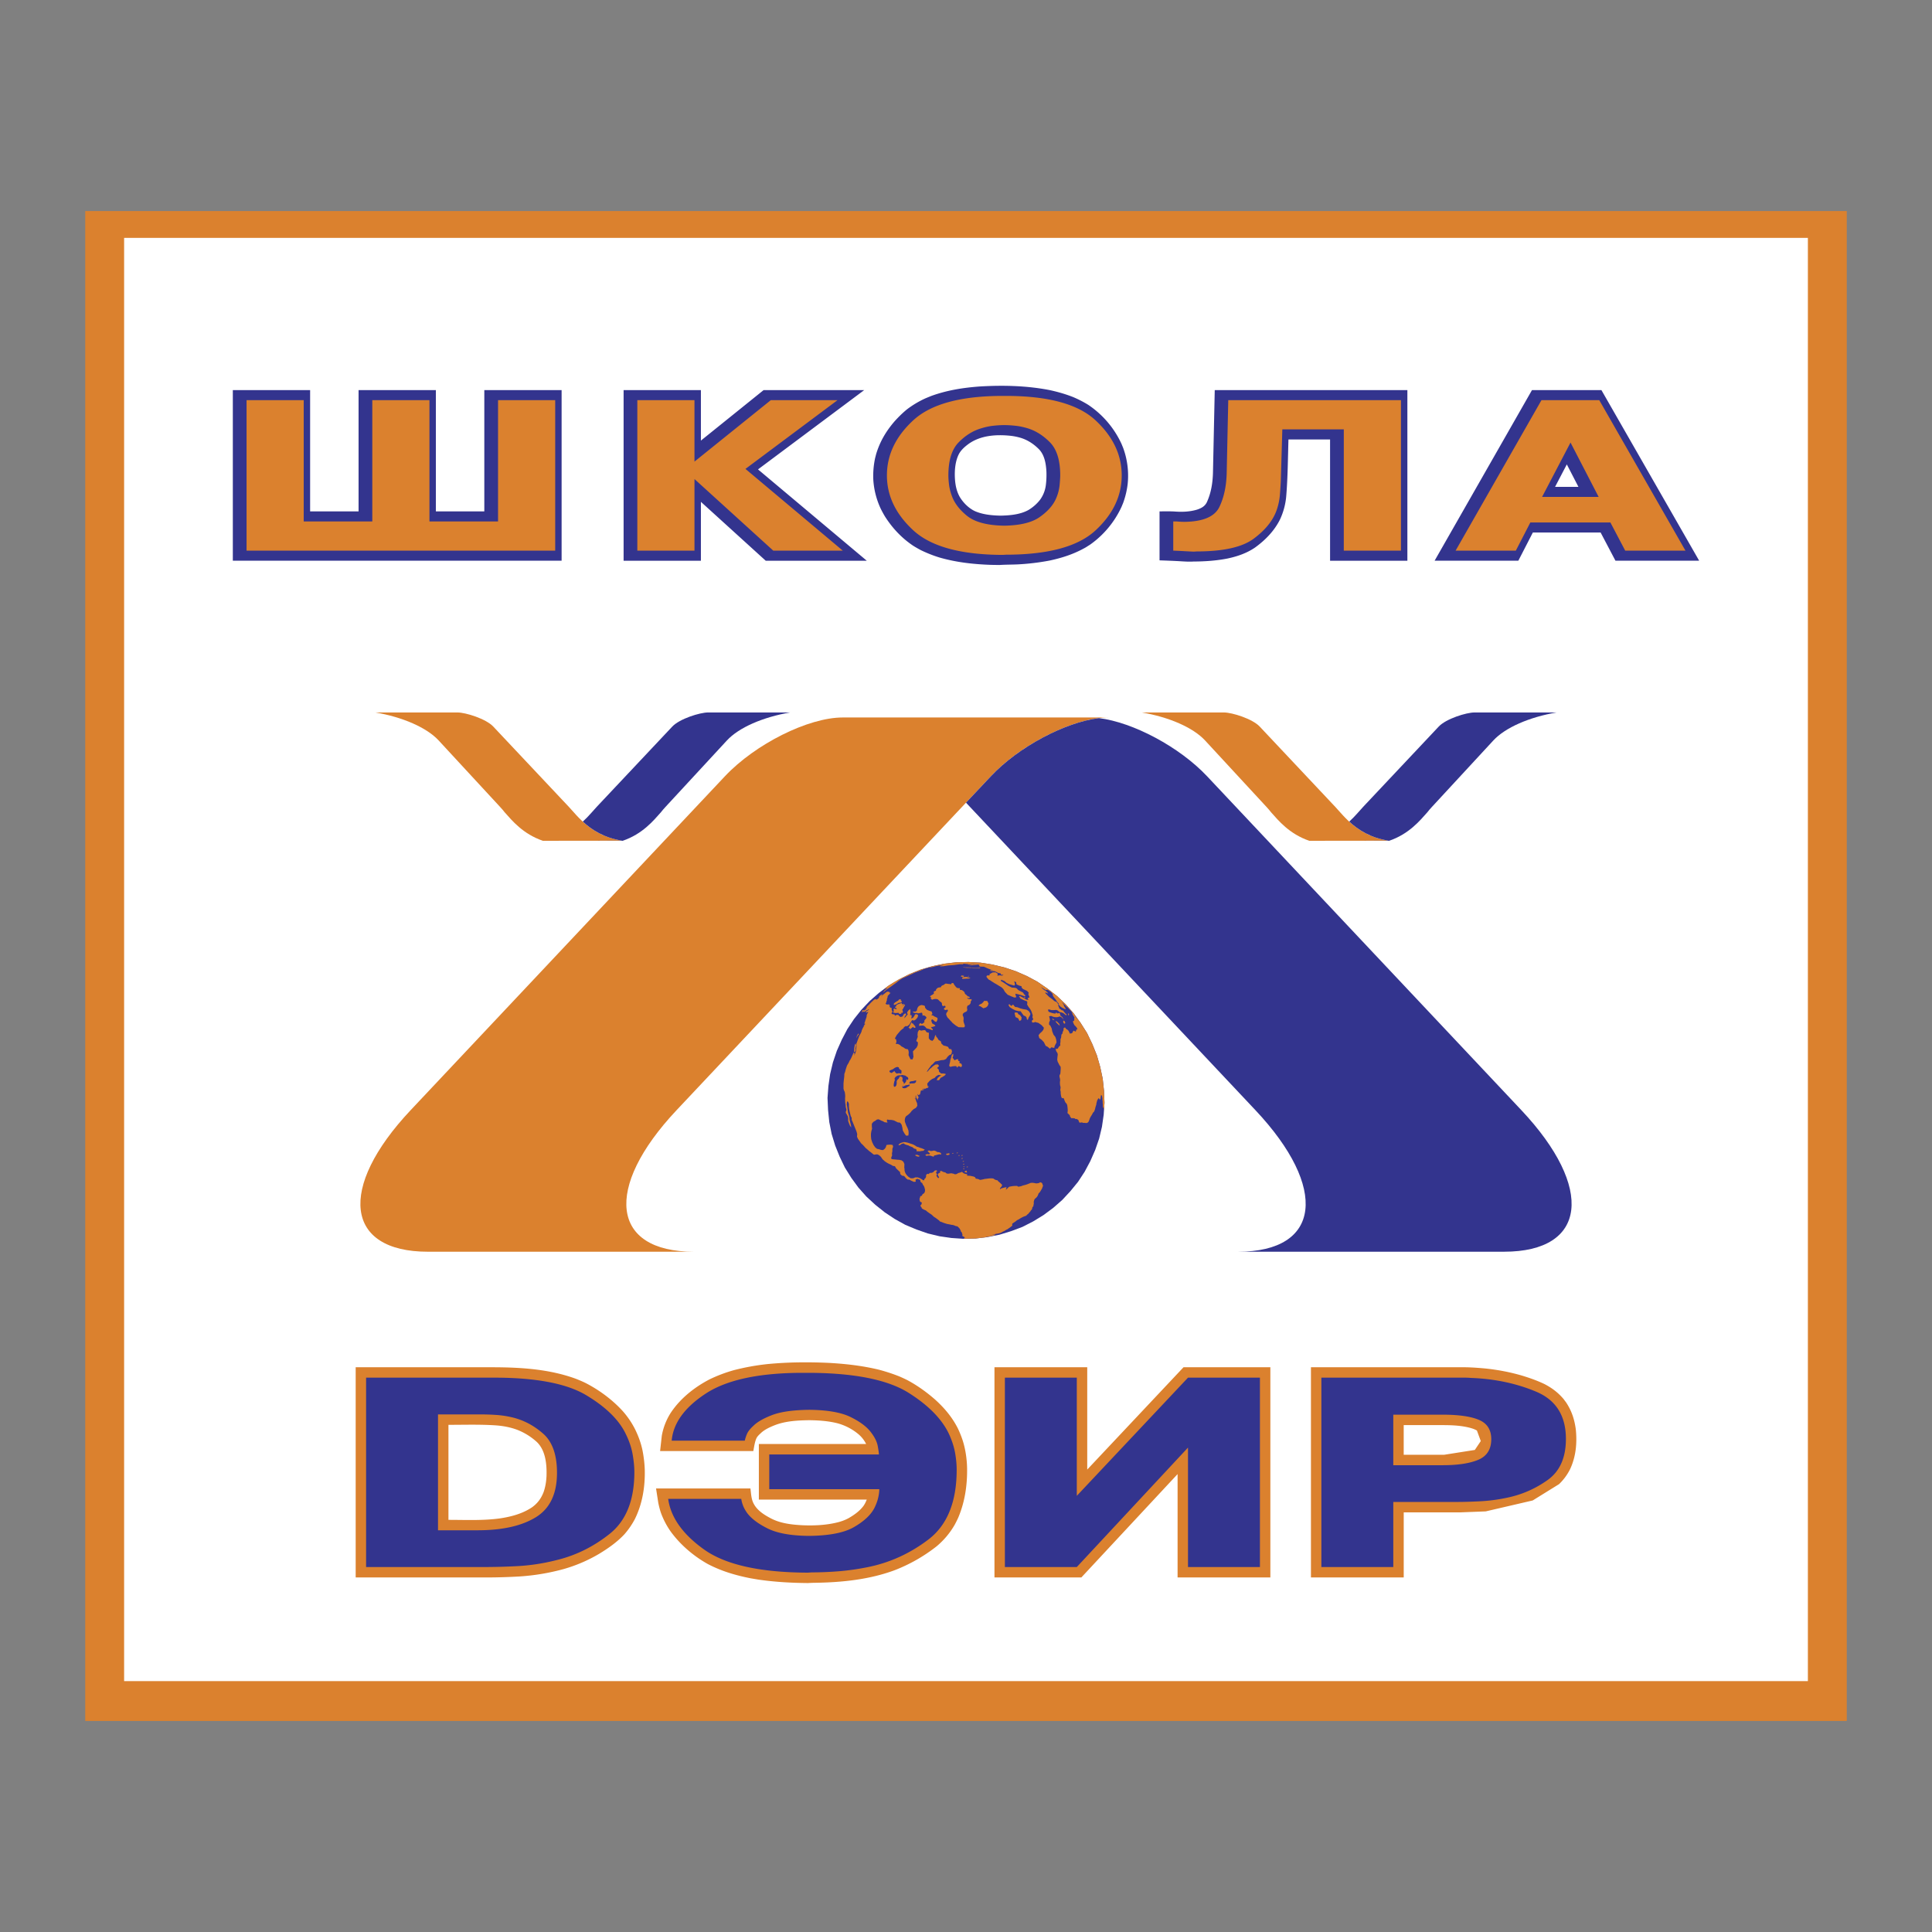 <svg xmlns="http://www.w3.org/2000/svg" width="2500" height="2500" viewBox="0 0 192.756 192.756"><rect x="0" y="0" width="192.756" height="192.756" fill="#808080" stroke="none"/><g fill-rule="evenodd" clip-rule="evenodd"><path fill="#fff" fill-opacity="0" d="M0 0h192.756v192.756H0V0z"/><path fill="#db812e" d="M8.504 21.058h175.748v150.641H8.504V21.058z"/><path fill="#fff" d="M12.383 23.733h167.99v143.992H12.383V23.733z"/><path d="M84.079 71.583h26.532c-3.428 0-8.717 2.639-11.752 5.863L67.504 110.76c-7.312 7.77-6.537 14.125 1.723 14.125H42.694c-8.259 0-9.034-6.355-1.723-14.125l31.355-33.313c3.037-3.225 8.324-5.864 11.753-5.864z" fill="#db812e"/><path d="M96.378 80.083l28.874 30.676c7.312 7.77 6.537 14.125-1.723 14.125h26.533c8.26 0 9.033-6.355 1.723-14.125L120.43 77.447c-2.764-2.935-7.391-5.384-10.787-5.801-3.395.417-8.021 2.866-10.783 5.801l-2.482 2.636z" fill="#33348e"/><path d="M122.105 71.082h-8.188c2.699.457 5.121 1.502 6.314 2.795l6.119 6.621c.176.187.33.369.467.547.738.825 1.824 2.163 3.814 2.842l7.928-.01c-3.08-.47-4.463-2.445-5.342-3.379l-7.535-8.007c-.729-.776-2.752-1.409-3.577-1.409z" fill="#db812e"/><path d="M147.117 71.082h8.189c-2.701.457-5.123 1.502-6.316 2.795l-6.119 6.621c-.176.187-.33.369-.467.547-.736.825-1.824 2.163-3.812 2.842l-3.98-.005 3.949-.005c-1.834-.28-3.066-1.095-3.947-1.904.6-.55 1.035-1.097 1.391-1.475l7.537-8.007c.728-.776 2.753-1.409 3.575-1.409z" fill="#33348e"/><path d="M45.638 71.082H37.45c2.7.457 5.122 1.502 6.316 2.795l6.119 6.621c.176.187.33.369.467.547.737.825 1.825 2.163 3.813 2.842l7.929-.01c-3.081-.47-4.463-2.445-5.342-3.379l-7.537-8.007c-.729-.776-2.753-1.409-3.577-1.409z" fill="#db812e"/><path d="M70.65 71.082h8.188c-2.699.457-5.122 1.502-6.315 2.795l-6.119 6.621c-.176.187-.33.369-.467.547-.738.825-1.825 2.163-3.814 2.842l-3.979-.005 3.95-.005c-1.835-.28-3.066-1.095-3.948-1.904.599-.55 1.036-1.097 1.391-1.475l7.536-8.007c.73-.776 2.754-1.409 3.577-1.409zM93.042 96.393l-1.167.334-1.119.451-1.071.539-1.031.621-.962.723-.907.796-.826.868-.757.949-.661.996-.56 1.07-.491 1.1-.389 1.152-.28 1.174-.171 1.188-.088 1.185.054 1.215.123 1.201.232 1.174.355 1.16.45 1.119.518 1.078.642 1.03.703.963.798.9.887.818.948.758.997.662 1.057.586 1.112.465 1.133.394 1.174.282 1.18.17 1.207.082 1.202-.028 1.193-.144 1.194-.238 1.14-.348 1.147-.43 1.07-.547 1.031-.632.961-.711.909-.797.818-.881.764-.936.656-1.002.564-1.058.487-1.112.394-1.138.279-1.174.172-1.188.082-1.207-.049-1.195-.128-1.201-.252-1.186-.328-1.146-.452-1.119-.525-1.1-.635-1.002-.701-.969-.799-.908-.887-.84-.949-.736-.996-.682-1.056-.566-1.114-.484-1.133-.375-1.171-.281-1.196-.19-1.2-.062-1.201.027-1.215.136-1.166.247z" fill="#33348e"/><path d="M92.066 117.721l.143.049.007-.123.103-.09.075-.143v-.172l.116-.135.13.033.123-.115.211-.014.15-.076.13-.143.164-.035.102.076-.109.068-.014.129.096.131-.075.123.082.148.116.123.082-.109-.103-.143-.034-.143.096-.109.137-.055v-.164h.149l.15.088.252.068.055.068.164.049.164-.021.177-.027.246.049.116.055.164-.021.17-.102.198-.055.19-.068.041.055.15.109.164.047.149.027-.007.145.171.006.178.014.137.033.149.027.172.082.055.137.178.021.115.033.123.068.123-.014.197-.041.164-.041.184-.02.164-.021.123-.014.191-.006.197.02.102.076.145.068.176.041.076.107.102.076.219.205.062.068-.068.162-.131.137-.033.137.164-.102.162-.041.178-.049.164-.02-.041.164-.061.096.164-.104.027-.047.156-.145.123-.033.238-.041.17-.014h.15l.123-.008.102.082.186-.027.143-.033.15-.061.205-.049.115-.033.158-.055.17-.068.137-.055.191-.008.061.008.156.027.137.027.186-.021.08-.02.131-.076.137.049.055.047.088.26-.055.137-.047.143-.062.096-.115.197-.035.055-.135.137-.049.145-.055.115-.096.129-.102.09-.09.088-.041.096-.041.156-.012.049.02.074-.02.158-.027.068.006.107-.074.057-.041.074-.008.068-.033.115-.104.109-.055.096-.102.109-.082.109-.123.096-.102.109-.15.053-.158.062-.17.088-.129.076-.164.102-.096.041-.109.076-.102.088-.314.205.014.041-.027.068.014.041.008.041-.049.055-.096.061-.068.061-.088.062-.055.033-.055.041-.068.055-.137.055-.109.076-.055.033-.096.041-.096.049-.074.039-.109.068-.137.035-.164.041-.143.014-.178.047-.148.014-.096.021h.08l.145-.014.047.014.027.014h.082l-.061.014-.014.027-.104.02-.115.035-.178.041-.367.074h-.082l-.062.014-.033.027.02-.006-.164.02-.123.033-.143.014-.041.008.041-.008.123-.014.102-.02-.102.02.471-.068-1.193.145-1.202.027h.171l-.021.006.021-.006-.048-.014h-.062l-.027-.014-.041-.014.055-.014.021-.008v-.02l.034-.008.021-.006-.007-.041-.048-.027-.007-.021-.055-.033-.089-.014-.027-.041.055-.033-.089-.021.027-.047.014-.027-.014-.055-.027-.041-.013-.055v-.068l-.048-.027-.007-.021-.055-.066-.013-.041-.014-.062-.007-.02-.034-.055-.041-.076-.027-.033-.034-.055-.082-.068-.062-.068-.048-.027-.157-.027-.116-.055-.144-.047-.17-.021-.177-.041-.15-.027-.137-.027-.184-.061-.116-.035-.191-.082-.184-.061-.088-.102-.13-.096-.129-.096-.082-.062-.17-.107-.055-.049-.144-.137-.075-.061-.102-.062-.157-.109-.13-.094-.129-.117-.191-.082-.103-.055-.123-.074-.027-.104-.082-.082-.028-.121.103-.09.007-.068.041-.074-.055-.068-.123-.055-.047-.115-.014-.123v-.082l.054-.123.014-.109.123-.027.068-.082.021-.068.034-.033.109-.068.082-.104.034-.115.007-.15-.054-.219-.062-.156-.096-.123-.055-.137.042-.346zm-.041.347l-.184-.164-.027-.184-.287-.115-.191.096.035.189-.184.027-.191-.082-.32-.162-.075.033-.178-.123-.211-.246-.225-.047-.164-.15-.027-.205-.198-.184-.191-.184-.116-.205-.088-.021-.11-.014-.198-.121-.239-.109-.205-.117-.205-.143-.082-.082-.102-.082-.171-.252-.089-.09-.149-.109-.123-.053h-.082l-.205.033-.088-.02-.246-.199-.205-.156-.246-.219-.082-.061-.17-.191-.15-.158-.129-.115-.103-.143-.164-.232-.061-.088-.096-.213.021-.26-.062-.238-.109-.273-.054-.129-.117-.293-.109-.266-.095-.213-.007-.211-.096-.191-.062-.258-.062-.26-.041-.238-.014-.232v-.232l-.088-.191-.095-.041-.034.287.048.26.034.244.041.328.088.26.055.219.021.266.109.422.021.082.034.24-.13-.178-.103-.252-.082-.232.014-.211-.027-.205-.096-.191-.102-.164-.027-.123.041-.074.034-.137-.034-.137-.034-.123-.021-.266-.021-.082-.014-.123-.007-.123-.007-.279.014-.211-.014-.213-.034-.225-.082-.164-.041-.164v-.504l.021-.238.027-.246.028-.238.007-.232.075-.211.062-.246.109-.328.041-.096.136-.225.123-.26.048-.055.116-.225.123-.279.109-.24.082.15-.075.205.116-.197.089-.252.021-.24.034-.197V104.116l.102-.279.014-.047.103-.26.048-.137.116-.219.103-.197.055-.205.096-.211.136-.225-.075.041.191-.24-.041.008-.068-.027.068-.164.041-.156.075-.213.048-.137.007-.148.055-.145.102-.17-.034-.035-.144.076-.075-.041.096-.109.13-.074.109-.076-.048-.027-.129.076-.082.02-.17.15-.068-.008-.062-.006-.061.02-.041.008-.096.047.082-.109-.034-.033.068-.082.062-.014-.014.049.062-.014h.068l.157-.123.007-.041.062-.104.021-.088.089-.09.163-.162-.013.02.116-.137.205-.197.157-.143.136-.055.055-.014.014.041.007.041.184-.117.103-.109-.014-.033.041-.096.177-.15.062-.014.068.021-.116.135.027.014.116-.135.177-.131.177-.15.13-.055.089.021.041-.008.055.027.021.082.102-.006-.15.164-.136.143-.021.088-.014.109-.055.123.007.123-.055.102v.082l-.088.172.054.027.048.033.13.008.164-.021-.048.143.116-.033-.095.197.109-.055v.09l.129.006v.15l.034.143.062.09-.096.129.007.104.136.033.15.021.034.121.191-.088.15.008.116.135.123.076.198-.068.082-.17.088-.09.157-.033v.17l-.103.09-.068.225.116-.117.177-.211.055-.055-.068-.178.103-.191.211-.176.027.205-.007.061v.17l-.034.199.116-.049.055.137-.068.225.191-.068.123-.176.089-.172.191-.006.116.123-.075.203-.15.186-.184.115-.198-.041-.157.232-.129.225-.218.156-.137-.025-.198.135.014.055-.211.164-.109.09-.211.244-.178.213-.15.271-.034.096.116.055.041.24-.068.23.205-.006.198.096.164.15.198.102.198.137.246.047.062.158.02.162-.02.26.095.205.096.211.211.014.089-.26-.027-.266-.027-.271.185-.191.19-.199.109-.238.014-.279-.164-.129.062-.186.089-.232-.027-.203.034-.287.123-.197.225.068.185-.041.191-.008.157.211.225.055-.014.301v.252l.15.178.211.076.164-.191.082-.273.089-.15.047.199.116.115.116.205.225.135.055.219.218.205.225.049.232.088.089.191.239.047.055.219-.062.266-.218.104-.171.17-.143.205-.205.096-.293.027-.3.074-.28.049-.287.307-.075.041-.157.205-.191.258-.136.227.095-.041.212-.246.164-.131.136-.135.253-.172.245-.02.13.164-.205.197.164.15.034.225.211.178h.26l.218.047-.109.137-.225.145-.205.109-.15.23-.239-.006.116-.238.157-.123.177-.131-.279-.033-.225.137-.096.107-.054.057-.246.107-.231.164-.171.191-.062.074-.027.068.034.145.034.137.041-.09.014.055-.014.088-.075.062h-.082l-.15.082-.109-.014-.103.02-.164.109.232-.082.054.049-.232.082-.136.033v.09l-.062.266-.15.082-.116-.123.048.178.082.17-.089.15-.041.184-.021-.17-.102-.164-.014-.225-.042.096v.271l-.123-.074.144.137.034.156.095.213.027.266-.143.205-.219.121-.191.172-.164.211-.184.17-.239.172-.082.164-.034.203.021.186.129.348.13.266.089.252.02.254-.027.238-.232.014-.157-.219-.157-.279-.021-.076-.027-.203-.082-.322-.15-.197-.225-.027-.164-.082-.225-.115-.239-.049-.239-.006-.198-.035-.034.117.068.197-.089-.02-.198-.021-.17-.102-.164-.062-.143-.074-.123-.055-.164.02-.178.131-.191.109-.143.184v.26l.021.246-.068.23-.041.26v.26l.027.285.096.295.136.285.164.232.185.15.177.035.232.074.191.014.164-.123.109-.156.068-.232.185-.021.211-.012.218.033.047.178-.075.211v.252l-.041.178.014.232-.082.191-.007.129.116.055.259.021.225.025.211.014.225.049.185.143.055.137.041.076-.007.23-.007.131.021.102.014.232.082.232.136.197.171.17.225.137h.253l.191-.088h.252l.259.102.252.164-.048.337zm-6.646-13.638v.082l-.034.115.014.123-.034.137-.082.102-.041-.088.027-.156-.007-.104.02-.156.027-.156.034-.137.082-.082.007.102.021.082-.007.068-.027.068zm.287-1.325l.021.082-.116.137-.061.096-.082.17.041-.156.055-.143.075-.123.067-.063zm4.066-3.41l.068.006.089.021-.021.088.075.047.034.055-.062.096-.116.035-.13.006-.129.076-.164.088-.157.055-.055-.047.035-.117.102-.088.15-.096.144-.082.088-.088.049-.055zm.492.518l.075.041-.055.123-.089.15-.054.115-.082.109.041.096.027.096-.055.123-.096-.041-.014.109-.144.033-.088-.041-.068-.088-.103.027h-.103l-.102.006-.116-.033-.11-.014.075-.123.007-.129-.041-.076.109-.074.096.041.129.014-.021-.082-.075-.049-.088-.033.095-.117.089.021-.055-.068.021-.068.15-.082.116-.047.156-.041.116-.068v.102l.034.055.123-.027.082-.02-.095.15-.096.107.123-.094.086-.103zm2.06.205l.014.123.089.109.116.115.137.049.143.055.157.039.06.158.027.102-.123.109.178.041.15.096.123.055.17.082.014.143-.048.143-.075.123-.144-.047-.109-.102-.137-.117-.109.068.007.109.061.17.021.062.123.074.15.09.041.096-.273.088h-.082l-.088.068.157.129.034.137-.157-.041-.164-.068-.164-.041-.157-.047-.096-.123-.136-.115-.137-.035-.205.014-.164.021.034-.199.15-.082.088.104.164-.104.123-.115-.048-.096.096-.129.13-.158v-.088l-.062-.068-.157-.109-.164.021-.007-.123-.041-.164h-.082l-.143.033-.184.027-.096-.041-.123.014-.157-.027-.095-.041-.055-.068.123-.014.149.008.144-.096.027-.156.048-.145.109-.148.15-.082.143-.035.13.027.136.035.055.047.011.04zm-1.173 1.732l.062.09.089.088.061.088.013.123-.149.014-.089-.102-.157.123-.143.123-.021-.104-.143-.047.109-.158.055-.115.143-.293.048.115.089.021.033.034zm4.776 4.321l-.17-.082-.109-.021-.089.15-.061-.068-.062-.088-.191.006-.205.027-.177.049-.123-.096.034-.199.055-.189.021-.172.054-.184.041-.117.034-.176.095-.131.075-.041-.007.213-.062.184.082.088.109.164.17-.082.177-.047.027.184.13.027-.014.197.068.008.143.068.048.197-.093.131zm-5.97.668l-.143-.055-.15-.008-.157.041-.109-.094-.088-.09v-.082l-.184.109-.123.096-.143-.055-.075-.061-.007-.104.15-.082.137-.055.096-.047.123-.096.15-.076.137-.033.143.047.035.137.102.082.129.096v.17l-.023.16zm0 0l.068.109-.095.041-.15-.008-.164.021-.13.074-.123.096-.089.17.061.068-.075.213-.04.177-.021.178.042.158.136-.035.095-.129.034-.199-.007-.211.089-.15.123-.109.096-.197.13-.006.123.074.034.137-.027.219.034.055.075.068.041.135.014.062.149-.164.075-.123.014-.197.13.096.068-.145-.055-.137-.123-.074-.129-.096-.136-.027-.137-.033h-.062l-.068-.111zm.866 1.091l-.075.129-.15.076-.144.102-.164.041-.17-.021-.075-.107.089-.172.096-.129-.137.225.075.041.123-.088.137-.055.164-.021.157-.041.074.02zm.628-.451l-.034.197-.13.096-.164.021h-.171l-.116.027-.014.109.014-.109-.082-.062.068-.143.164-.041.144-.014.157-.041.164-.04zm2.511-9.402l.109-.068.137-.053.068-.062.088-.061.129.006.157.027.13.008.123.033.068-.082.027-.047h.15l.041.074.041.076.061.088.062.074.068.09.103.082.136.027.15.006-.007.062-.021.088.218.033.075.043.109.08.089.104.021.102.068.09.13.094.089.104.157.047.075.109-.123.035-.177-.041.116.115.198.035.144-.014.006.109-.095.129.007.123-.055.115-.116.115-.136.057-.055.121-.013.131.034.137-.041.164-.129.074-.15.074-.123.117-.02.156.075.15.021.143-.007.15-.014.109.041.178.068.178.041.176-.075.104-.191.006-.149-.006-.219-.008-.17-.102-.123-.074-.321-.26-.088-.109-.116-.115-.082-.09-.089-.102-.109-.104-.082-.148-.061-.172.027-.137.129-.178.027-.055-.048-.115-.205.055-.164-.088.055-.117.143-.102-.103-.143-.129.055-.123-.055-.021-.082-.007-.123-.054-.117-.123-.074-.116-.115-.109-.104-.157-.047-.191.006-.137.035-.116.047-.047-.088-.096-.062.103-.088-.096-.041-.062-.068.129-.096.144-.082.109-.088.041-.076-.075-.068.116-.109.136-.053.013-.117.068-.074.103-.09.062-.02.103-.021.143-.014.041-.096.014-.025zm-3.753 15.564l.191.02.226.049.211.074.116.035.185.061.191.102.184.123.157.041.164.068.164.049.212.088.095.041-.136.123-.191.02-.205.035-.129-.014-.144.02-.006-.129-.068-.109-.205-.055-.116-.115-.239-.096-.068-.021-.123-.074-.205-.055-.164-.068-.103-.082-.205.055-.055.035-.123.094-.156-.027.102-.107.109-.068.157-.062.116-.027.061-.024zm2.866.879l.144-.033.184.055.15.096.171.014.191.082.021.162-.177-.039-.185.047-.177.047-.157.035-.054.123-.146-.05-.184-.061-.191-.014-.184.041-.13-.096.17-.082.218.027.089-.082-.116-.123-.137-.115.15-.076.184.062.166-.02zm-1.508.397l.075.047.184.076-.15.061-.184-.041-.171-.102.116-.035.13-.006zm3.015-.123l.164-.041.034.137-.198.055-.164-.049.062-.102h.102zm12.542-13.981l.061.09.096.129.115.115.008.041-.027-.033-.055-.049-.074-.047.025.014.082.088.055.049.035.055.074.047.068.09.062.088.061.068.027.033.062.076.033.055.068.088-.035-.033.635 1.002.525 1.1.451 1.119.328 1.146.252 1.186.129 1.201.049 1.195-.082 1.207.014-.131v-.08l.006-.049v-.082l.008-.129-.014-.082v-.062l-.014-.061-.021.008-.006-.021-.027-.041-.021-.074-.014-.062.008-.15-.014-.123-.008-.121.008-.068-.014-.041-.014-.145v-.17l-.027-.102-.014-.145-.027-.033-.035.047-.041-.074-.012.115-.021.09-.008.129-.039.096-.049.074-.02-.102-.062-.068-.041.008-.047.053-.041.096-.035.027-.02.096-.035.109-.02.096-.021.088.008.041-.047.137-.049.158-.027.135-.047.145-.055.137-.049.055-.068.061-.055.117-.074.129-.062.096-.061.102-.068.143-.047.145-.068.164-.082.082-.076.041-.109.006-.109-.014H108.059l-.088-.041h-.109l-.096.027-.096-.041-.033-.115-.035-.055-.014-.062-.074-.047-.104-.061-.096.025-.088-.08h-.102l-.096-.035-.096.041-.076-.061-.096-.131-.039-.156-.049-.014-.088-.104-.082-.061.02-.178.008-.15-.014-.143-.014-.143-.021-.164-.061-.158-.117-.121-.08-.172-.076-.211-.061-.068-.117.027-.074-.109-.035-.137-.033-.225v-.17l-.041-.186.027-.217v-.082l-.049-.178-.014-.15v-.184l.021-.178-.027-.186-.041-.156.008-.15.074-.129.02-.17.008-.131.014-.219-.008-.189-.129-.178-.082-.172-.082-.148-.047-.199.014-.191.02-.176.021-.158-.035-.156-.102-.143-.055-.137-.014-.145.137.027.088-.061.055-.104.096-.129.041-.006.033-.035.008-.061-.014-.15.027-.131.006-.148-.006-.123.033-.096.041-.117.008-.129.014-.109.041-.096.074-.041-.006-.123.041-.074.027-.068.041-.096-.008-.109.021-.088h.082l.02-.09.068.09.088.109.123.068.117.123.053.135.104.164.047-.074.09.02.014-.027.088-.061v-.109l.062-.014.041-.074.102.061.096.041.041-.074v-.082l.033-.055.062.006.033-.047-.061-.137-.117-.145-.107-.094-.082-.15-.049-.117-.027-.102.027-.068.041-.006.041-.016.014-.02.008-.047.014-.027-.014-.055-.014-.062.014-.027.033-.047-.014-.041-.068-.109-.068-.109-.047-.096-.041-.074.02-.008v-.02l-.068-.09-.033-.055.192.164zm-18.982-2.088l.109-.178.334-.271-.185.041-.184.109.157-.145.068-.061.252-.184.437-.281.594-.34 1.071-.539 1.119-.451 1.167-.334 1.167-.246 1.214-.137 1.201-.027 1.201.062 1.195.19 1.172.28 1.133.375 1.113.484 1.057.566.996.682.949.736.887.84.799.908.312.43-.115-.145-.205-.225-.033-.055-.375-.395-.199-.205-.17-.164-.082-.068-.225-.219-.049-.033-.027-.014.164.219.021.096.055.115.129.197-.049.055-.189-.096-.096-.041-.186-.123-.17-.189-.006-.109-.178-.205-.109-.184-.184-.232-.104-.145-.02-.082.006-.061-.014-.041-.088-.123-.117-.102-.184-.143-.137-.055H104.351l-.088-.021-.205-.143-.15-.09-.047-.027.164.164.244.197-.02-.061.164.15.17.17h-.082l-.143-.068-.104.021.199.191.217.217.287.205.246.213.191.08.082.082.137.205-.049.076.09.162.025.123.178.123.109.082.076-.02.102.143.178.211.109.082-.049.076-.205-.145-.08-.082-.213-.074-.156-.027-.232-.178-.156-.041-.172.021h-.268l-.227-.068-.061.014-.061.02.068.191.121.055.213.074.217.049.15.006.021-.088.068.006.061.068.104-.006.137-.035.053.117.035.143.191.164.143.238-.232-.238-.189-.082-.096.047-.158.035-.211-.008-.184-.041-.186-.08-.205.033.055.219.027.205-.082.189-.006.213.129.115.137.287.049.279.129.328.184.23.082.254.035.293-.117.219-.074.143-.035.184-.293-.061-.137.143-.238-.197-.191-.096-.176-.361-.227-.238-.238-.178-.068-.279.143-.186.191-.17.145-.184.055-.205-.232-.26-.307-.219-.369-.102-.049.055-.211.006-.041-.176.15-.145-.088-.211.033-.178-.074-.238-.068-.191-.09-.17-.189-.254-.145-.238.027-.15-.02-.164-.328-.115-.334-.164-.145-.225.055-.035.268.131.244.129.158.109.219.027-.09-.17.191-.09-.055-.137-.068-.189.055-.123-.061-.068-.117-.123-.354-.164-.076-.041-.129-.164.02-.088-.273-.082-.238-.109-.033-.137v-.088l-.213-.076.055.137.041.164-.074.123-.43-.123-.076-.027-.258-.123-.219-.184-.328-.129-.033.115.271.164.254.17.23.156.342.172.26.02.178.035.102.082.068.088.293.164.117.055.102.061.102.164.137.117-.061.094-.348-.123-.322-.088-.285-.055.041.158.068.197-.205.027-.328-.131-.334-.148-.26-.273-.033-.055-.145-.246-.17-.164-.328-.197-.225-.137-.273-.156-.252-.17-.225-.129-.123-.145-.088-.123.055-.123.266-.02.02-.008-.047-.094.115-.068.131-.076.074-.041.293-.014.225.137-.02.109-.02.088.244-.033.205.033.055-.014.109-.074h-.232l-.055-.137-.246-.047-.217-.117-.164-.061-.15-.008-.279-.014.068-.082.258.041-.512-.19-.43-.19-.361-.014-.068-.021-.061-.156-.09-.021-.6.062-.122.014-.13.006h-.082l.395-.115.145-.014.061-.021h.082l.082-.014h.402l-.613.007-.104.007-.102.021-.471.055.075-.021.034-.027-.368-.034-.041-.014-.13.014-.007.041h-.341l-.573.082-.573.041-.471.074-.334.021.027-.055.205-.049.089-.04-.628.089-.505.129-.307.035-.451.129-.328.15-.655.246-.096.047-.593.273-.512.232-.382.244-.211.178-.45.328-.56.389-.333.281zm10.929-1.056c.09.055.178.102.26.164l-.191-.117-.069-.047zm-.531 1.896l.129.26-.088.238-.156.143-.273.09-.205-.137-.096-.062-.184-.061.115-.115.213-.096.17-.172.055-.096.32.008zm2.77 1.153l.232.008.109.164.17.102.145.219-.041.266-.172.082-.129-.26-.266-.129-.062-.26-.033-.137.047-.055zm-.641-.778l.074-.055.191.184.178-.148.205.244.225.027.301.117.293.074.314.049.225.137.096.143.082.15-.082.191-.102.17-.076.211h-.088l-.055-.238-.096-.104-.186-.08-.189-.254-.104-.164-.26-.02-.279-.074-.285-.145-.281-.184-.115-.205.014-.026zm1.527-.777l.158.041-.09.068-.068-.109zm2.846 2.238l-.006-.109.217.197-.135-.027-.076-.061zm.301.178l.156.039.232.246.041.178-.246-.219-.15-.17-.033-.074zm.777.06l.008-.129.148.088.049.178-.109.068-.115-.186.019-.019zm.471-.818h.09l.014.143-.076.041-.014-.123-.014-.061zm-.211-.689l-.09-.102-.033-.041.061.074.082.061.068.109-.082-.082-.006-.019zm-9.505-2.846l-.164.041-.313.014-.335.021-.041-.096.129-.076.287-.027.157.041.28.082zm-.205-.225l.068.027-.178.061.11-.088zm-.723-.007l.034-.033.259.041-.096.109-.244-.041.047-.076zm.164-.874l.3.014.103-.006.28.014.307.033.361.014.225-.033.123-.008.035.055-.131.075-.109-.021h-.422l-.09-.02-.347-.021-.293-.006-.314-.049-.028-.041zm.034.041c0-.014 0-.027.007-.033l.259.006.103-.006.28.014.307.033.361.014.225-.033.123-.008v.076l-.096.054-.109-.021h-.422l-.09-.02-.347-.021-.293-.006-.308-.049zm.041.008v-.041l.225.006.103-.006.28.014.307.033.361.014.225-.033.082-.008v.096l-.055.034-.109-.021h-.422l-.09-.02-.347-.021-.293-.006-.267-.041zm.041.006v-.047l.184.006.103-.006.28.014.307.033.361.014.225-.033.041-.008v.123l-.014.007-.109-.021h-.422l-.09-.02-.347-.021-.293-.006-.226-.035zm.041.008v-.055l.143.006.103-.006.28.014.307.033.361.014.225-.033V96.631l-.082-.014h-.422l-.09-.02-.347-.021-.293-.006-.185-.027zm.034 0c0-.014.007-.035.007-.055l.102.006.103-.006.28.014.307.033.361.014.191-.027v.034c0 .028 0 .048-.008.068l-.041-.007h-.422l-.09-.02-.347-.021-.293-.006-.15-.027zm.041.006c0-.02 0-.033.006-.055h.062l.103-.006.28.014.307.033.361.014.15-.02v.026c0 .021 0 .042-.008.062h-.422l-.09-.02-.347-.021-.293-.006-.109-.021zm.041.007v-.062h.027l.103-.006.28.014.307.033.361.014.109-.014v.083H97.142l-.09-.02-.347-.021-.293-.006-.068-.015zm.041 0v-.062l.089-.006.28.014.307.033.361.014.068-.014v.083h-.348l-.09-.02-.347-.021-.293-.006-.027-.008v-.007zm.041 0v-.062l.048-.006.28.014.307.033.361.014.027-.006v.075h-.307l-.09-.02-.347-.021-.28-.006.001-.015zm.034 0c0-.021.007-.04.007-.067h.007l.28.014.307.033.355.014v.007c0 .021-.008.042-.008.062h-.266l-.09-.02-.347-.021-.245-.008v-.014zm.04 0c0-.021 0-.04.007-.067l.246.014.307.033.314.014v.007c0 .021 0 .042-.008.062H97.141l-.09-.02-.347-.021-.204-.008v-.014zm.042 0c0-.021 0-.04.006-.062l.205.008.307.033.273.014v.007c0 .021 0 .042-.008.062h-.184l-.09-.02-.347-.021h-.164c.002-.007.002-.015.002-.021zm.041 0c0-.021 0-.04.007-.062l.164.008.307.033.232.008v.075h-.151l-.09-.02-.347-.021h-.123l.001-.021zm.041 0v-.062l.13.008.307.033.191.008v.075H97.142l-.09-.02-.347-.021h-.082l.001-.021zm.034 0c0-.021.007-.034.007-.054h.089l.307.033.156.008v.013c0 .021-.006.042-.006.062h-.068l-.09-.02-.347-.021h-.048v-.021zm.041 0c0-.013.007-.034.007-.054h.048l.307.033.115.008v.013c0 .021-.006.042-.006.062h-.027l-.09-.02-.347-.021h-.007v-.021zm.041 0c0-.013 0-.034.007-.054h.007l.307.033h.074v.021c0 .021 0 .042-.006.062l-.076-.02-.313-.014v-.028zm.041 0c0-.013 0-.034.007-.048l.273.027h.033v.021c0 .021 0 .034-.006.056l-.035-.014-.272-.014v-.028zm.041 0c0-.013 0-.026.007-.04l.224.02v.021c0 .021 0 .028-.006.042l-.225-.014v-.029zm.034 0c0-.013.007-.026.014-.04l.142.014c0 .006.008.02.008.026 0 .015-.008.028-.014.042l-.143-.008c0-.014-.007-.02-.007-.034zm.04 0c0-.013.014-.026.028-.034h.034c.014.008.02.021.02.034 0 .021-.006.034-.02.042l-.041-.008a.038.038 0 0 1-.021-.034zm9.581 3.923l.033.035-.033-.035zm-11.423 14.56l.055-.014.014.049-.075.02-.061-.014.027-.041h.04zm.437-.033l.062-.021.014.055-.075.021-.061-.021.027-.033h.033v-.001zm.184.252l.055-.014.014.055-.075.014-.055-.014.021-.041h.04zm.301.293l.062-.014.013.055-.075.021-.062-.021.027-.033.035-.008zm.122.301l.062-.021.014.055-.075.021-.061-.021.02-.033h.04v-.001zm-.122-.602l.054-.012.014.053-.075.021-.055-.021.021-.033.041-.008zm.163.867l.062-.014.014.049-.075.02-.062-.014.027-.041h.034zm.028.274l.055-.014.014.047-.075.021-.055-.021.021-.033h.04zm-.021.211l.062-.014.014.049-.075.02-.062-.014.021-.041h.04zm.246.224l.014-.074.082.232-.095-.008-.164-.047.062-.104h.101v.001zm.102-.43l.055-.014.014.055-.075.021-.054-.021.021-.033.039-.008z" fill="#db812e"/><path d="M35.775 51.021V38.922h7.712v12.099h4.833V38.922h7.712v17.021H23.229V38.922h7.712v12.099h4.834zm40.408-12.099H86.22l-10.593 7.91 10.851 9.112H76.396l-6.467-5.876v5.876h-7.712V38.922h7.712v5.036l6.254-5.036zM99.709 56.37l-.828-.013c-1.752-.061-3.448-.247-5.137-.731a12.735 12.735 0 0 1-1.899-.752c-.244-.131-.48-.266-.715-.411-1.15-.763-2.092-1.764-2.832-2.927-.152-.252-.29-.505-.421-.769a7.977 7.977 0 0 1-.747-2.899 8.503 8.503 0 0 1 .178-2.153l.107-.417c.375-1.244.986-2.274 1.831-3.256.386-.43.786-.824 1.232-1.192a9.585 9.585 0 0 1 1.879-1.119l.536-.22c1.578-.575 3.177-.829 4.846-.952 2.326-.138 4.686-.086 6.977.359.812.175 1.582.395 2.355.699.523.223 1.008.468 1.492.767a9.453 9.453 0 0 1 3.33 3.901l.164.4a8.04 8.04 0 0 1 .449 3.615 8.414 8.414 0 0 1-.449 1.878l-.166.4a9.476 9.476 0 0 1-3.105 3.742l-.457.291c-1.146.655-2.328 1.042-3.613 1.317a23.694 23.694 0 0 1-3.15.38c-.621.029-1.24.021-1.857.062zm.127-4.924c.918-.02 1.951-.107 2.77-.562.43-.255.842-.613 1.15-1.007a3.15 3.15 0 0 0 .582-1.431c.061-.454.08-.924.064-1.381-.041-.759-.168-1.602-.693-2.19-.508-.531-1.115-.946-1.816-1.173a5.846 5.846 0 0 0-1.062-.222c-1.422-.15-2.975-.052-4.177.796-.363.265-.721.572-.95.962-.402.732-.478 1.687-.431 2.508.042.656.165 1.294.503 1.868.353.573.896 1.108 1.509 1.391.797.342 1.692.423 2.551.441zm17.441-.406c.725.048 1.459.015 2.16-.197.406-.137.758-.317.959-.712.432-.928.59-1.924.621-2.941l.178-8.267h19.219v17.021h-7.713V43.845h-4.152c-.055 1.876-.066 3.739-.217 5.605a6.851 6.851 0 0 1-.646 2.419c-.582 1.139-1.469 2.039-2.5 2.78-.838.561-1.74.864-2.719 1.075-1.125.22-2.252.295-3.396.3-.461.03-.914-.004-1.373-.032-.67-.039-1.34-.061-2.01-.086V51.02c.529.001 1.06-.019 1.589.02zm42.498-12.118l9.752 17.021h-8.352l-1.48-2.812h-6.764l-1.447 2.812h-8.354l9.715-17.021h6.93zm-2.295 9.651l-1.158-2.24-1.172 2.24h2.33z" fill="#33348e"/><path d="M37.144 52.023V39.924H42.847v12.099h6.843V39.924h5.703v15.013H24.599V39.924H30.302v12.099h6.842zm39.758-12.099h6.658l-9.185 6.859 9.709 8.154h-6.935l-7.86-7.142v7.142h-5.703V39.924h5.702v6.13l7.614-6.13zm23.145 15.438c-4.193-.014-7.167-.83-8.924-2.448s-2.635-3.446-2.635-5.483c0-2.05.878-3.885 2.635-5.503 1.757-1.618 4.731-2.428 8.924-2.428h.307c4.213 0 7.193.81 8.939 2.428 1.746 1.619 2.621 3.453 2.621 5.503s-.875 3.881-2.621 5.493c-1.746 1.612-4.727 2.418-8.939 2.418l-.307.02zm.154-2.914c1.561-.027 2.727-.307 3.498-.84.77-.533 1.309-1.123 1.617-1.77a4.42 4.42 0 0 0 .4-1.427c.041-.452.062-.779.062-.981 0-1.511-.344-2.613-1.033-3.308-.688-.694-1.443-1.163-2.266-1.406-.41-.121-.816-.202-1.217-.243s-.756-.061-1.062-.061c-.309 0-.664.02-1.064.061s-.816.128-1.248.263c-.822.242-1.573.711-2.25 1.406-.678.695-1.017 1.791-1.017 3.288 0 .27.021.573.062.911.041.337.124.681.247 1.032.247.755.76 1.45 1.541 2.084.781.634 2.023.964 3.73.991zm16.856-.425h.309c.164.014.312.024.447.031.133.007.262.01.385.01 1.85-.027 3.006-.526 3.467-1.498.463-.971.705-2.131.725-3.48l.154-7.162h17.231v15.013h-5.704V42.838h-6.133l-.154 5.24a47.47 47.47 0 0 1-.092 1.335 6.194 6.194 0 0 1-.34 1.537c-.369 1.012-1.125 1.942-2.266 2.792-1.141.85-3.037 1.275-5.688 1.275l-.309.02c-.307-.013-.631-.03-.971-.05a44.57 44.57 0 0 0-1.062-.05v-2.914h.001zm42.502-12.099l8.6 15.013H162.147l-1.479-2.812h-7.984l-1.449 2.812H145.225l8.568-15.013h5.766zm-.063 9.651l-2.805-5.422-2.836 5.422h5.641zM49.329 136.412c2.727.012 5.515.199 8.098 1.139.325.125.64.26.955.41 1.359.691 2.653 1.641 3.69 2.76a8.453 8.453 0 0 1 1.3 1.898c.325.666.576 1.35.728 2.074.075.367.128.74.17 1.113.029.279.05.557.058.836.04 1.693-.23 3.373-.979 4.9a7.827 7.827 0 0 1-1.038 1.518c-.732.789-1.621 1.41-2.537 1.967a15.043 15.043 0 0 1-3.53 1.516 22.08 22.08 0 0 1-4.457.744 59.728 59.728 0 0 1-3.081.096h-13.22v-20.971h13.843zm-4.587 15.225c1.697 0 3.428.086 5.118-.143 1.137-.17 2.292-.473 3.25-1.131.55-.408.894-.887 1.135-1.525.175-.51.251-1.014.28-1.551.038-1.164-.075-2.553-.958-3.414a6.353 6.353 0 0 0-1.887-1.191c-.704-.275-1.465-.42-2.218-.473-1.567-.105-3.158-.053-4.72-.053v9.481zm45.011-14.301c.261.113.516.232.771.359.996.531 1.92 1.195 2.77 1.938.928.838 1.695 1.748 2.265 2.865.199.416.37.84.509 1.279.21.676.329 1.365.387 2.07.017.213.028.426.032.639.025 1.697-.221 3.371-.887 4.939-.11.24-.226.471-.351.703a7.97 7.97 0 0 1-1.801 2.146 16.257 16.257 0 0 1-4.231 2.402c-2.499.92-5.205 1.197-7.854 1.238-.25.002-.49.012-.741.027-1.677-.014-3.327-.105-4.987-.348l-.725-.123c-1.509-.295-2.922-.711-4.288-1.424-1.437-.805-2.74-1.918-3.711-3.25a8.008 8.008 0 0 1-.983-1.895 8.039 8.039 0 0 1-.258-1.01l-.216-1.389h9.416c.055.408.071.84.202 1.236.302.871 1.127 1.383 1.908 1.785.917.461 1.967.588 2.979.646 1.247.061 2.56.004 3.77-.326.337-.1.655-.219.962-.391.544-.318 1.077-.693 1.457-1.205.142-.199.241-.408.329-.635H75.711v-5.541h10.705a3.137 3.137 0 0 0-.713-.934 5.509 5.509 0 0 0-2.107-1.125c-.93-.242-1.892-.305-2.849-.318-1.159.016-2.389.078-3.478.51-.487.197-1.011.432-1.39.807-.143.131-.293.273-.389.445-.19.375-.258.953-.332 1.318h-9.3l.17-1.529a6.298 6.298 0 0 1 .873-2.258c.952-1.449 2.355-2.564 3.881-3.363a14.555 14.555 0 0 1 2.482-.934 23.269 23.269 0 0 1 3.334-.598c2.013-.195 4.036-.209 6.055-.119 1.717.094 3.394.283 5.066.689.698.19 1.365.404 2.034.674zm28.325-.924h8.666v20.971h-9.256V147.07l-9.602 10.312h-8.668v-20.971h9.256v10.207l9.604-10.206zm28.268.002c.6.016 1.205.061 1.801.115 1.26.129 2.48.359 3.697.713.766.232 1.521.498 2.244.844.75.389 1.352.842 1.902 1.486l.26.346c.557.844.836 1.693.969 2.693.137 1.359.016 2.705-.564 3.955a5.413 5.413 0 0 1-1.109 1.508l-2.627 1.627-4.689 1.09-2.576.1h-5.604v6.492h-9.256v-20.971h15.434l.118.002zm-6.297 8.731h4.021l3.074-.484.594-.887-.385-1.049a2.416 2.416 0 0 0-.512-.219c-.93-.281-1.945-.32-2.908-.322h-3.885v2.961h.001z" fill="#db812e"/><path d="M49.326 137.449c4.163 0 7.221.586 9.174 1.758 1.952 1.172 3.265 2.461 3.937 3.869.336.68.562 1.35.679 2.012.116.662.174 1.256.174 1.783 0 2.801-.821 4.854-2.463 6.162-1.642 1.307-3.446 2.189-5.411 2.646a20.094 20.094 0 0 1-3.801.574 62.96 62.96 0 0 1-2.909.088H36.525v-18.893h12.801v.001zm-5.625 15.227h3.957c2.457 0 4.39-.434 5.799-1.299 1.41-.865 2.114-2.342 2.114-4.43 0-1.799-.459-3.102-1.377-3.908-.918-.807-1.933-1.346-3.045-1.617a9.61 9.61 0 0 0-1.668-.254 22.516 22.516 0 0 0-1.436-.051H43.7v11.559h.001zm23.313-8.938c.155-1.748 1.286-3.314 3.394-4.697 2.107-1.383 5.346-2.074 9.717-2.074h.388c4.655 0 8.042.67 10.163 2.01 2.121 1.342 3.504 2.818 4.151 4.432.232.561.395 1.115.484 1.668.091.551.136 1.074.136 1.564 0 3.209-.944 5.531-2.832 6.965-1.888 1.434-3.969 2.363-6.245 2.787-.957.188-1.901.314-2.832.383a35.36 35.36 0 0 1-2.561.102l-.388.025c-4.758-.018-8.204-.785-10.337-2.305s-3.33-3.203-3.588-5.053h7.293c.025.203.084.424.174.662.09.236.226.482.407.738.414.559 1.099 1.078 2.056 1.553.957.475 2.327.721 4.111.738 2.018-.018 3.518-.311 4.5-.879s1.655-1.191 2.017-1.871c.181-.357.31-.701.388-1.031s.117-.623.117-.879H76.75v-3.463h10.939c0-.135-.039-.416-.116-.84-.078-.424-.298-.873-.66-1.35-.414-.561-1.092-1.074-2.037-1.539-.943-.467-2.321-.709-4.131-.727-1.604.018-2.838.191-3.704.521-.867.332-1.494.691-1.882 1.082-.336.307-.556.594-.659.867a4.03 4.03 0 0 0-.194.609h-7.292v.002zm51.513-6.289h7.176v18.893h-7.176v-11.916l-11.094 11.916h-7.176v-18.893h7.176v11.789l11.094-11.789zm27.116 0h.543c.18 0 .361.01.543.025 2.379.086 4.557.543 6.535 1.375s2.967 2.402 2.967 4.711c0 1.867-.607 3.234-1.822 4.1s-2.547 1.451-3.996 1.756a16.96 16.96 0 0 1-2.773.369c-.891.043-1.609.064-2.152.064h-6.479v6.492h-7.176v-18.893H145.643v.001zm-6.635 8.735h4.928c1.525 0 2.715-.184 3.568-.547.854-.365 1.279-1.049 1.279-2.051 0-.934-.406-1.574-1.221-1.922s-2.023-.521-3.627-.521h-4.928v5.041h.001z" fill="#33348e"/></g></svg>
